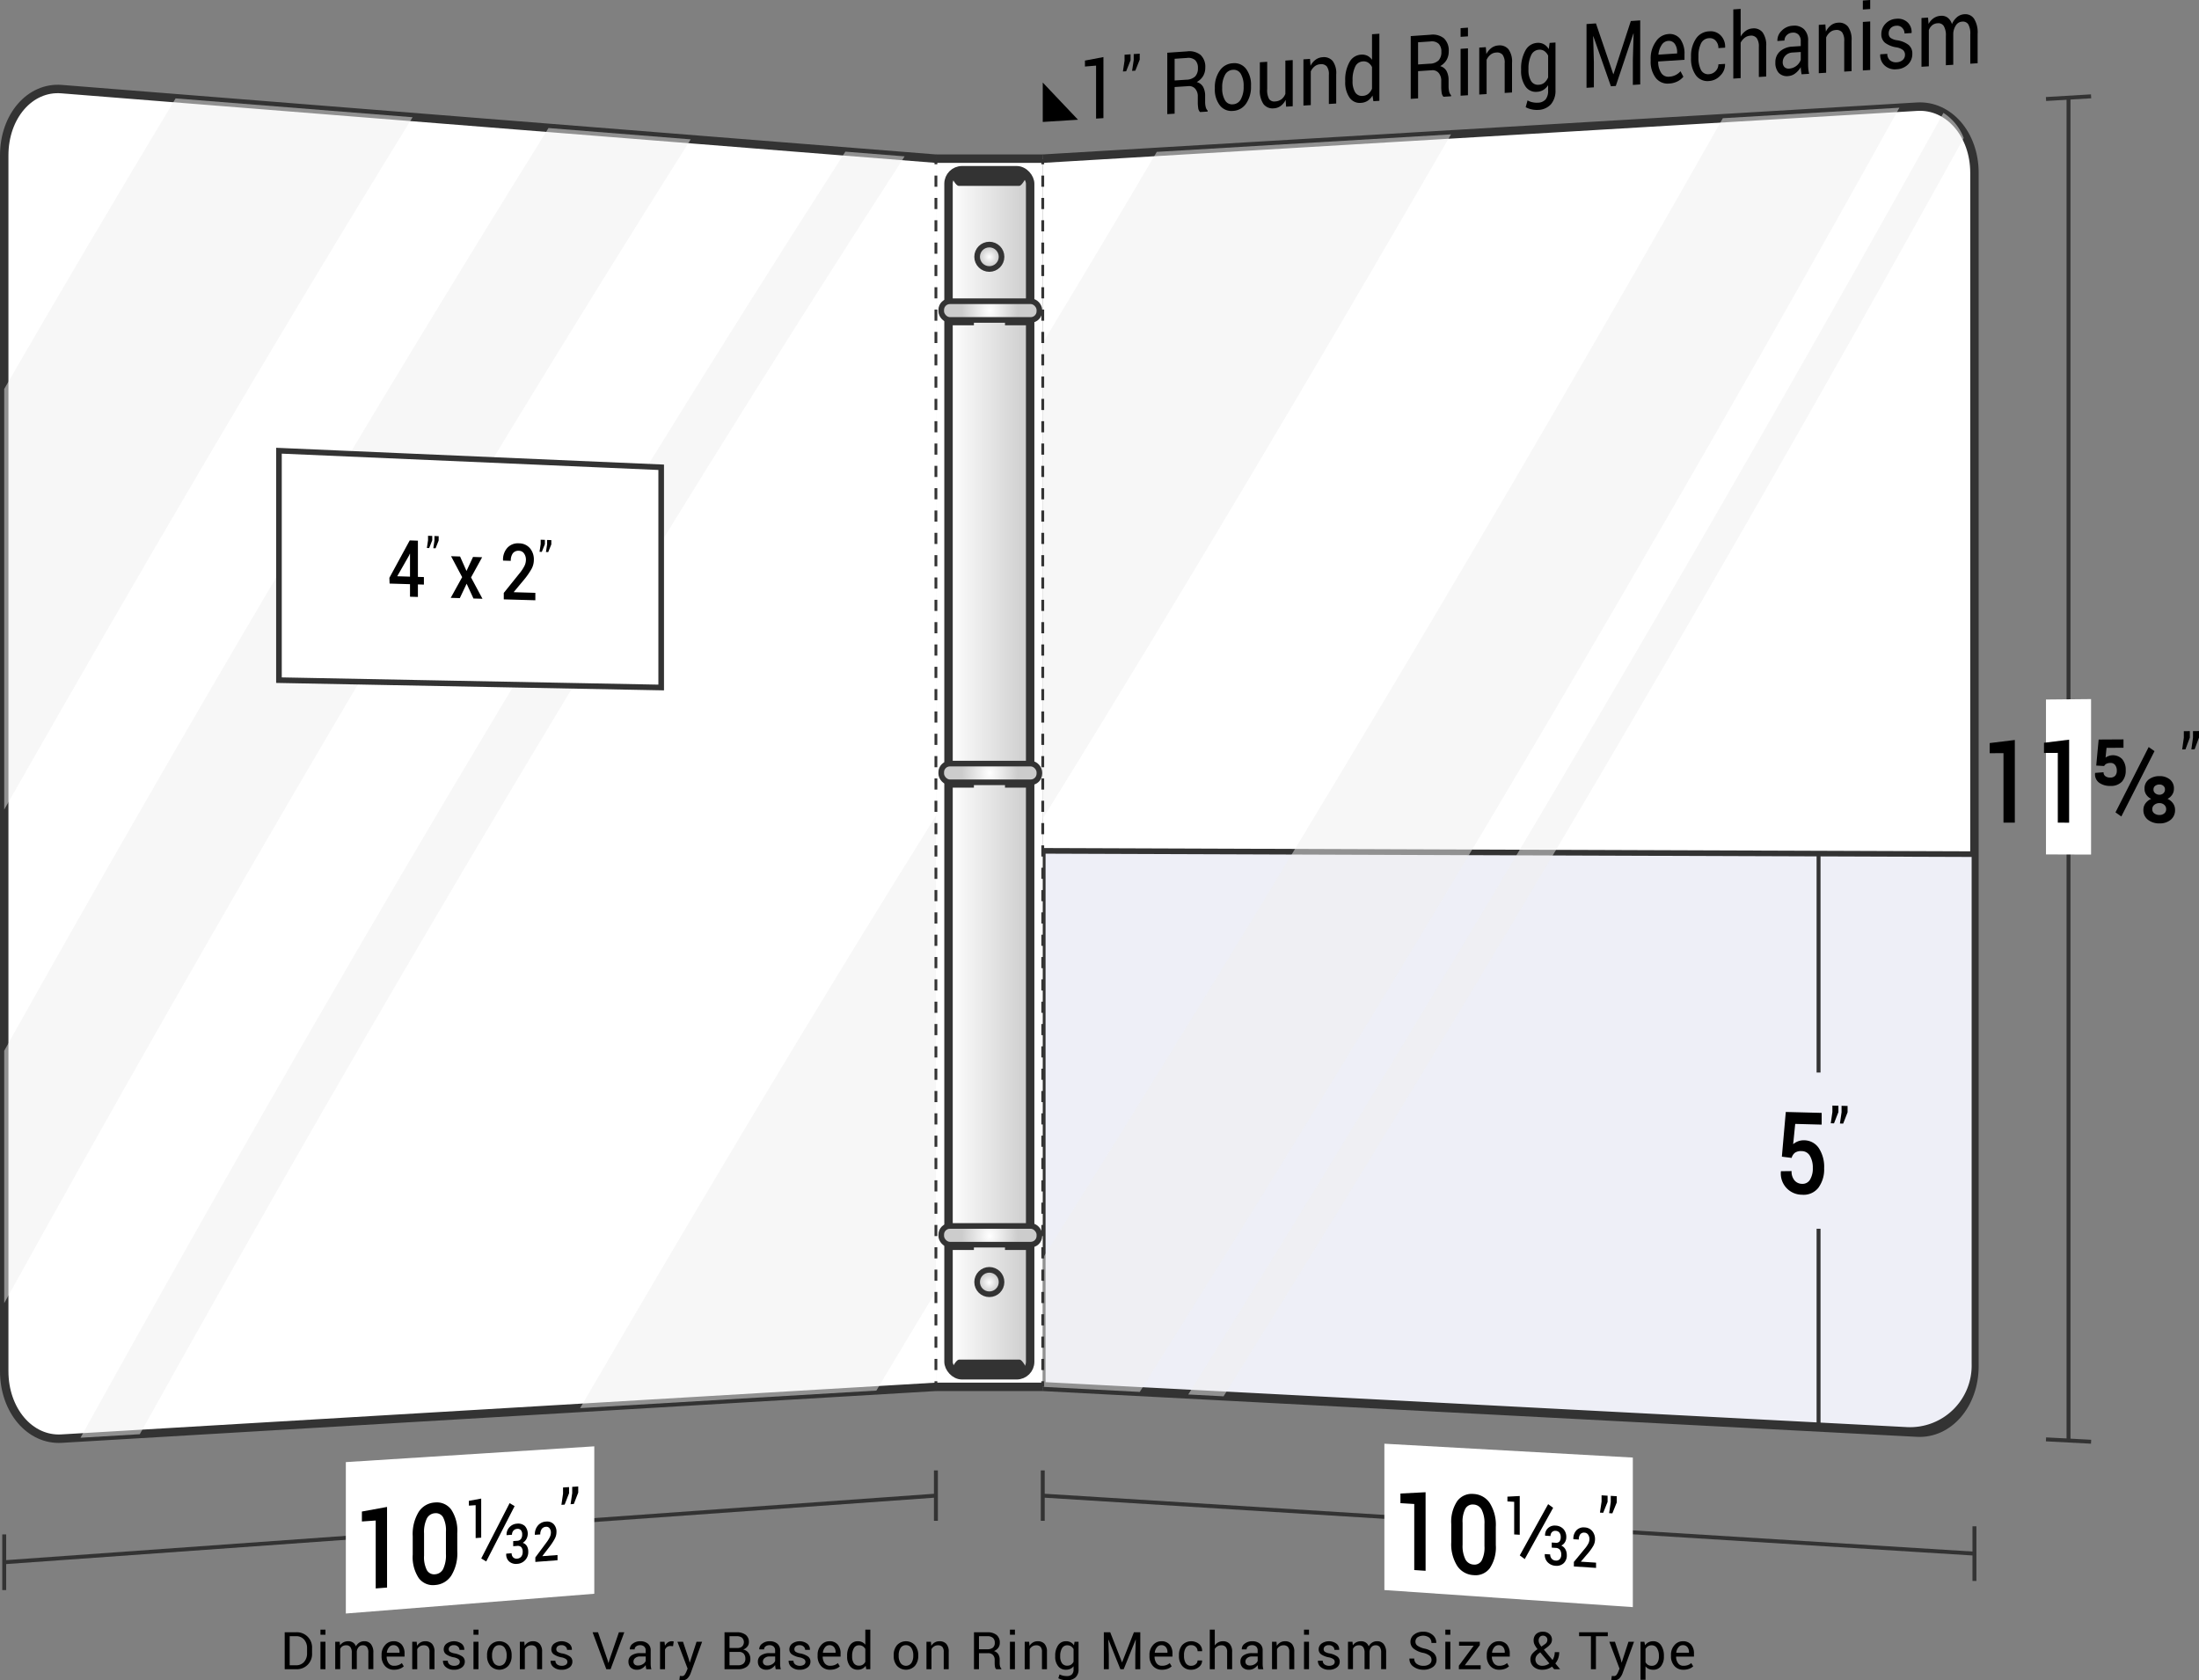 <svg xmlns="http://www.w3.org/2000/svg" xmlns:xlink="http://www.w3.org/1999/xlink" viewBox="0 0 195.602 149.464">
  <rect x="0" y="0" width="195.602" height="149.464" fill="#808080" stroke="none"/>
  <defs>
    <style>
      .cls-1 {
        isolation: isolate;
      }

      .cls-10, .cls-2, .cls-9 {
        fill: none;
      }

      .cls-10, .cls-11, .cls-12, .cls-13, .cls-15, .cls-16, .cls-17, .cls-2, .cls-3, .cls-6, .cls-8, .cls-9 {
        stroke: #333;
        stroke-miterlimit: 10;
      }

      .cls-2 {
        stroke-width: 0.35px;
      }

      .cls-3, .cls-6, .cls-7 {
        fill: #fff;
      }

      .cls-11, .cls-3 {
        stroke-width: 0.75px;
      }

      .cls-4 {
        opacity: 0.5;
        mix-blend-mode: multiply;
      }

      .cls-5 {
        fill: #efefef;
      }

      .cls-12, .cls-13, .cls-15, .cls-16, .cls-17, .cls-6, .cls-8 {
        stroke-width: 0.5px;
      }

      .cls-8 {
        fill: #eeeff7;
      }

      .cls-10, .cls-9 {
        stroke-width: 0.25px;
      }

      .cls-10 {
        stroke-dasharray: 0.993 0.993;
      }

      .cls-11 {
        fill: url(#linear-gradient);
      }

      .cls-12 {
        fill: url(#radial-gradient);
      }

      .cls-13 {
        fill: url(#radial-gradient-2);
      }

      .cls-14 {
        fill: #333;
      }

      .cls-15 {
        fill: url(#radial-gradient-3);
      }

      .cls-16 {
        fill: url(#radial-gradient-4);
      }

      .cls-17 {
        fill: url(#radial-gradient-5);
      }
    </style>
    <linearGradient id="linear-gradient" x1="84.371" y1="68.738" x2="91.633" y2="68.738" gradientUnits="userSpaceOnUse">
      <stop offset="0" stop-color="#fff"/>
      <stop offset="1" stop-color="#ccc"/>
    </linearGradient>
    <radialGradient id="radial-gradient" cx="88.002" cy="114.075" r="1.089" gradientTransform="translate(0 0.005)" gradientUnits="userSpaceOnUse">
      <stop offset="0" stop-color="#fff"/>
      <stop offset="0.8" stop-color="#ccc"/>
    </radialGradient>
    <radialGradient id="radial-gradient-2" cx="88.002" cy="22.844" r="1.089" xlink:href="#radial-gradient"/>
    <radialGradient id="radial-gradient-3" cx="168.829" cy="109.915" r="3.845" gradientTransform="translate(-49.054 0.005) scale(0.812 1)" xlink:href="#radial-gradient"/>
    <radialGradient id="radial-gradient-4" cx="168.829" cy="68.774" r="3.845" gradientTransform="translate(-49.054 0.005) scale(0.812 1)" xlink:href="#radial-gradient"/>
    <radialGradient id="radial-gradient-5" cx="168.829" cy="27.633" r="3.845" gradientTransform="translate(-49.054 0.005) scale(0.812 1)" xlink:href="#radial-gradient"/>
  </defs>
  <title>BP-S1011-P1R-WIN</title>
  <g class="cls-1">
    <g id="Layer_2" data-name="Layer 2">
      <g id="Layer_2-2" data-name="Layer 2">
        <g>
          <g>
            <path d="M25.324,148.479V145.194h1.008a1.35,1.35,0,0,1,1.426,1.419v.449a1.346,1.346,0,0,1-1.426,1.417Zm.444-2.935V148.129h.564a.906.906,0,0,0,.718-.3,1.123,1.123,0,0,0,.263-.769v-.453a1.116,1.116,0,0,0-.263-.764.906.906,0,0,0-.718-.3Z"/>
            <path d="M28.949,145.413h-.444v-.453h.444Zm0,3.066h-.444V146.038h.444Z"/>
            <path d="M30.215,146.038l.032.32a.829.829,0,0,1,.303-.27.911.911,0,0,1,.427-.096.754.754,0,0,1,.418.113.682.682,0,0,1,.263.338.904.904,0,0,1,.304-.33.802.802,0,0,1,.442-.122.731.731,0,0,1,.589.256,1.169,1.169,0,0,1,.216.771v1.459H32.766v-1.464a.814.814,0,0,0-.124-.511.452.452,0,0,0-.37-.15.471.471,0,0,0-.369.158.687.687,0,0,0-.166.399v1.568h-.446v-1.464a.8.8,0,0,0-.127-.502.442.442,0,0,0-.367-.159.611.611,0,0,0-.334.084.537.537,0,0,0-.201.234v1.807h-.444V146.038Z"/>
            <path d="M35.053,148.526a1.03,1.03,0,0,1-.811-.339,1.279,1.279,0,0,1-.301-.881v-.1a1.251,1.251,0,0,1,.311-.867.954.954,0,0,1,.734-.346.925.925,0,0,1,.747.297,1.187,1.187,0,0,1,.252.794v.277h-1.583l-.007.011a.961.961,0,0,0,.178.577.568.568,0,0,0,.48.226,1.117,1.117,0,0,0,.396-.064.918.918,0,0,0,.294-.177l.174.289a1.043,1.043,0,0,1-.345.215A1.389,1.389,0,0,1,35.053,148.526Zm-.067-2.184a.482.482,0,0,0-.381.188.891.891,0,0,0-.194.471l.005.011h1.125v-.059a.677.677,0,0,0-.14-.436A.499.499,0,0,0,34.986,146.342Z"/>
            <path d="M37.065,146.038l.032.363a.879.879,0,0,1,.306-.301.816.816,0,0,1,.418-.107.796.796,0,0,1,.611.231,1.017,1.017,0,0,1,.216.714v1.541h-.444v-1.532a.66.66,0,0,0-.127-.458.51.51,0,0,0-.389-.135.626.626,0,0,0-.339.092.676.676,0,0,0-.236.253v1.78h-.444V146.038Z"/>
            <path d="M40.898,147.829a.302.302,0,0,0-.112-.241,1.047,1.047,0,0,0-.423-.165,1.776,1.776,0,0,1-.669-.263.53.53,0,0,1-.225-.452.637.637,0,0,1,.253-.506,1.15,1.15,0,0,1,1.336.009.645.645,0,0,1,.24.532l-.004.014H40.871a.387.387,0,0,0-.134-.288.494.494,0,0,0-.355-.127.514.514,0,0,0-.352.104.326.326,0,0,0-.115.25.281.281,0,0,0,.102.228,1.061,1.061,0,0,0,.413.149,1.772,1.772,0,0,1,.688.27.543.543,0,0,1,.226.457.632.632,0,0,1-.263.526,1.102,1.102,0,0,1-.687.201,1.073,1.073,0,0,1-.735-.237.675.675,0,0,1-.255-.553l.004-.014H39.831a.41.41,0,0,0,.176.345.682.682,0,0,0,.386.109.632.632,0,0,0,.371-.096A.296.296,0,0,0,40.898,147.829Z"/>
            <path d="M42.56,145.413h-.444v-.453h.444Zm0,3.066h-.444V146.038h.444Z"/>
            <path d="M43.325,147.235a1.342,1.342,0,0,1,.293-.892,1.087,1.087,0,0,1,1.598-.001,1.338,1.338,0,0,1,.294.893v.05a1.337,1.337,0,0,1-.293.894,1.092,1.092,0,0,1-1.598-.001,1.335,1.335,0,0,1-.294-.892Zm.444.049a1.155,1.155,0,0,0,.164.64.591.591,0,0,0,.969,0,1.151,1.151,0,0,0,.165-.64v-.05a1.144,1.144,0,0,0-.166-.638.544.544,0,0,0-.486-.254.537.537,0,0,0-.482.254,1.16,1.16,0,0,0-.164.638Z"/>
            <path d="M46.637,146.038l.032.363a.879.879,0,0,1,.306-.301.816.816,0,0,1,.418-.107.796.796,0,0,1,.611.231,1.017,1.017,0,0,1,.216.714v1.541h-.444v-1.532a.66.66,0,0,0-.127-.458.51.51,0,0,0-.389-.135.626.626,0,0,0-.339.092.676.676,0,0,0-.236.253v1.78h-.444V146.038Z"/>
            <path d="M50.469,147.829a.302.302,0,0,0-.112-.241,1.047,1.047,0,0,0-.423-.165,1.776,1.776,0,0,1-.669-.263.53.53,0,0,1-.225-.452.637.637,0,0,1,.253-.506,1.15,1.15,0,0,1,1.336.009.645.645,0,0,1,.24.532l-.004.014h-.424a.387.387,0,0,0-.134-.288.494.494,0,0,0-.355-.127.514.514,0,0,0-.352.104.326.326,0,0,0-.115.25.281.281,0,0,0,.102.228,1.061,1.061,0,0,0,.413.149,1.772,1.772,0,0,1,.688.27.543.543,0,0,1,.226.457.632.632,0,0,1-.263.526,1.102,1.102,0,0,1-.687.201,1.073,1.073,0,0,1-.735-.237.675.675,0,0,1-.255-.553l.004-.014h.424a.41.41,0,0,0,.176.345.682.682,0,0,0,.386.109.632.632,0,0,0,.371-.096A.296.296,0,0,0,50.469,147.829Z"/>
            <path d="M54.042,147.662l.074.259h.014l.074-.259.848-2.468h.48l-1.22,3.285h-.381L52.711,145.194h.482Z"/>
            <path d="M57.487,148.479c-.015-.074-.027-.139-.035-.195a1.511,1.511,0,0,1-.015-.17,1.028,1.028,0,0,1-.324.294.826.826,0,0,1-.43.119.796.796,0,0,1-.581-.195.716.716,0,0,1-.2-.538.63.63,0,0,1,.283-.547,1.322,1.322,0,0,1,.768-.197h.482v-.242a.447.447,0,0,0-.131-.339.513.513,0,0,0-.37-.125.532.532,0,0,0-.349.109.329.329,0,0,0-.134.263h-.424l-.004-.014a.592.592,0,0,1,.251-.487,1.036,1.036,0,0,1,.685-.221,1.008,1.008,0,0,1,.667.211.747.747,0,0,1,.253.608v1.175a2.346,2.346,0,0,0,.013.252,1.326,1.326,0,0,0,.05.239Zm-.738-.327a.792.792,0,0,0,.436-.124.588.588,0,0,0,.252-.284v-.396h-.499a.646.646,0,0,0-.43.135.403.403,0,0,0-.161.317.333.333,0,0,0,.102.257A.425.425,0,0,0,56.749,148.151Z"/>
            <path d="M59.867,146.43l-.228-.014a.509.509,0,0,0-.297.084.533.533,0,0,0-.186.235v1.744h-.444V146.038h.397l.043.356a.842.842,0,0,1,.256-.295.597.597,0,0,1,.351-.106.534.534,0,0,1,.095.008.688.688,0,0,1,.075.017Z"/>
            <path d="M61.267,147.574l.079.307h.013l.6-1.843H62.454l-1.026,2.815a1.262,1.262,0,0,1-.265.429.612.612,0,0,1-.466.183,1.04,1.04,0,0,1-.138-.012c-.056-.008-.099-.017-.128-.024l.045-.35a.612.612,0,0,1,.08.004c.062.004.102.007.119.007a.274.274,0,0,0,.232-.126,1.3,1.3,0,0,0,.151-.28l.106-.255-.907-2.391h.497Z"/>
            <path d="M64.446,148.479V145.194H65.517a1.302,1.302,0,0,1,.806.222.787.787,0,0,1,.291.667.606.606,0,0,1-.14.392.827.827,0,0,1-.368.256.761.761,0,0,1,.468.291.864.864,0,0,1,.17.53.838.838,0,0,1-.292.689,1.219,1.219,0,0,1-.793.238Zm.444-1.888h.72a.59.59,0,0,0,.404-.137.55.55,0,0,0-.013-.778.77.77,0,0,0-.484-.132H64.89Zm0,.35v1.189h.769a.689.689,0,0,0,.472-.149.535.535,0,0,0,.169-.424.671.671,0,0,0-.141-.452.542.542,0,0,0-.435-.164Z"/>
            <path d="M69,148.479c-.015-.074-.027-.139-.035-.195a1.514,1.514,0,0,1-.015-.17,1.028,1.028,0,0,1-.324.294.826.826,0,0,1-.43.119.796.796,0,0,1-.581-.195.716.716,0,0,1-.2-.538.63.63,0,0,1,.283-.547,1.322,1.322,0,0,1,.768-.197h.482v-.242a.447.447,0,0,0-.131-.339.513.513,0,0,0-.37-.125.532.532,0,0,0-.349.109.329.329,0,0,0-.134.263h-.424l-.004-.014a.592.592,0,0,1,.251-.487,1.036,1.036,0,0,1,.685-.221,1.008,1.008,0,0,1,.667.211.747.747,0,0,1,.253.608v1.175a2.346,2.346,0,0,0,.013.252,1.327,1.327,0,0,0,.05.239Zm-.738-.327a.792.792,0,0,0,.436-.124.588.588,0,0,0,.252-.284v-.396H68.452a.646.646,0,0,0-.43.135.403.403,0,0,0-.161.317.333.333,0,0,0,.102.257A.425.425,0,0,0,68.263,148.151Z"/>
            <path d="M71.644,147.829a.302.302,0,0,0-.112-.241,1.047,1.047,0,0,0-.423-.165,1.776,1.776,0,0,1-.669-.263.53.53,0,0,1-.225-.452.637.637,0,0,1,.253-.506,1.15,1.15,0,0,1,1.336.009.645.645,0,0,1,.24.532l-.004.014H71.617a.387.387,0,0,0-.134-.288.494.494,0,0,0-.355-.127.514.514,0,0,0-.352.104.326.326,0,0,0-.115.25.281.281,0,0,0,.102.228,1.061,1.061,0,0,0,.413.149,1.772,1.772,0,0,1,.688.27.543.543,0,0,1,.226.457.632.632,0,0,1-.263.526,1.102,1.102,0,0,1-.687.201,1.073,1.073,0,0,1-.735-.237.675.675,0,0,1-.255-.553l.004-.014h.424a.41.41,0,0,0,.176.345.682.682,0,0,0,.386.109.632.632,0,0,0,.371-.096A.296.296,0,0,0,71.644,147.829Z"/>
            <path d="M73.839,148.526a1.03,1.03,0,0,1-.811-.339,1.279,1.279,0,0,1-.301-.881v-.1a1.251,1.251,0,0,1,.311-.867.954.954,0,0,1,.734-.346.925.925,0,0,1,.747.297,1.187,1.187,0,0,1,.252.794v.277H73.187l-.007.011a.961.961,0,0,0,.178.577.568.568,0,0,0,.48.226,1.117,1.117,0,0,0,.396-.064.917.917,0,0,0,.294-.177l.174.289a1.043,1.043,0,0,1-.345.215A1.389,1.389,0,0,1,73.839,148.526Zm-.067-2.184a.482.482,0,0,0-.381.188.891.891,0,0,0-.194.471l.005.011h1.125v-.059a.677.677,0,0,0-.14-.436A.499.499,0,0,0,73.771,146.342Z"/>
            <path d="M75.352,147.303a1.627,1.627,0,0,1,.251-.95.81.81,0,0,1,.705-.361.879.879,0,0,1,.38.079.775.775,0,0,1,.283.23v-1.342h.444v3.519h-.363l-.052-.3a.787.787,0,0,1-.293.259.882.882,0,0,1-.404.088.838.838,0,0,1-.699-.324,1.345,1.345,0,0,1-.252-.852Zm.444.047a1.039,1.039,0,0,0,.151.592.529.529,0,0,0,.469.222.59.59,0,0,0,.334-.09.674.674,0,0,0,.221-.252v-1.14a.688.688,0,0,0-.222-.24.59.59,0,0,0-.328-.089.508.508,0,0,0-.473.264,1.364,1.364,0,0,0-.152.686Z"/>
            <path d="M79.494,147.235a1.342,1.342,0,0,1,.293-.892,1.087,1.087,0,0,1,1.598-.001,1.338,1.338,0,0,1,.294.893v.05a1.337,1.337,0,0,1-.293.894,1.092,1.092,0,0,1-1.598-.001,1.335,1.335,0,0,1-.294-.892Zm.444.049a1.155,1.155,0,0,0,.164.64.591.591,0,0,0,.969,0,1.151,1.151,0,0,0,.165-.64v-.05a1.144,1.144,0,0,0-.166-.638.544.544,0,0,0-.486-.254.537.537,0,0,0-.482.254,1.16,1.16,0,0,0-.164.638Z"/>
            <path d="M82.806,146.038l.032.363a.879.879,0,0,1,.306-.301.816.816,0,0,1,.418-.107.796.796,0,0,1,.611.231,1.017,1.017,0,0,1,.216.714v1.541h-.444v-1.532a.66.66,0,0,0-.127-.458.51.51,0,0,0-.389-.135.626.626,0,0,0-.339.092.676.676,0,0,0-.236.253v1.78h-.444V146.038Z"/>
            <path d="M87.08,147.055v1.423h-.444V145.196h1.188a1.249,1.249,0,0,1,.824.239.857.857,0,0,1,.284.695.744.744,0,0,1-.132.44.896.896,0,0,1-.385.298.672.672,0,0,1,.389.286.932.932,0,0,1,.118.488v.309a1.037,1.037,0,0,0,.034.275.412.412,0,0,0,.117.198v.054h-.458a.369.369,0,0,1-.113-.226,1.857,1.857,0,0,1-.025-.307v-.3a.595.595,0,0,0-.155-.429.553.553,0,0,0-.417-.162Zm0-.35h.699a.827.827,0,0,0,.542-.143.544.544,0,0,0,.166-.436.56.56,0,0,0-.162-.429.713.713,0,0,0-.502-.152H87.08Z"/>
            <path d="M90.279,145.413h-.444v-.453h.444Zm0,3.066h-.444V146.038h.444Z"/>
            <path d="M91.544,146.038l.032.363a.879.879,0,0,1,.306-.301.816.816,0,0,1,.418-.107.796.796,0,0,1,.611.231,1.017,1.017,0,0,1,.216.714v1.541h-.444v-1.532a.66.66,0,0,0-.127-.458.51.51,0,0,0-.389-.135.626.626,0,0,0-.339.092.676.676,0,0,0-.236.253v1.78h-.444V146.038Z"/>
            <path d="M93.861,147.303a1.603,1.603,0,0,1,.257-.95.824.824,0,0,1,.71-.361.861.861,0,0,1,.408.093.802.802,0,0,1,.293.27l.054-.318h.354v2.455a.931.931,0,0,1-.273.721,1.122,1.122,0,0,1-.787.251,1.656,1.656,0,0,1-.38-.048,1.504,1.504,0,0,1-.36-.132l.113-.345a1.157,1.157,0,0,0,.289.109,1.389,1.389,0,0,0,.333.042.646.646,0,0,0,.473-.148.611.611,0,0,0,.148-.45v-.275a.777.777,0,0,1-.287.231.899.899,0,0,1-.383.078.852.852,0,0,1-.706-.325,1.331,1.331,0,0,1-.257-.851Zm.444.047a1.012,1.012,0,0,0,.156.591.539.539,0,0,0,.474.224.592.592,0,0,0,.336-.091.697.697,0,0,0,.223-.258V146.692a.692.692,0,0,0-.223-.247.586.586,0,0,0-.332-.091.517.517,0,0,0-.476.266,1.323,1.323,0,0,0-.158.684Z"/>
            <path d="M98.754,145.194l1.047,2.669h.013l1.047-2.669h.568v3.285h-.444v-1.299l.045-1.335-.011-.002-1.065,2.637h-.295L98.598,145.848l-.011.002.043,1.329v1.299h-.444V145.194Z"/>
            <path d="M103.358,148.526a1.03,1.03,0,0,1-.811-.339,1.279,1.279,0,0,1-.301-.881v-.1a1.251,1.251,0,0,1,.311-.867.954.954,0,0,1,.734-.346.925.925,0,0,1,.747.297,1.187,1.187,0,0,1,.252.794v.277H102.706l-.007.011a.961.961,0,0,0,.178.577.568.568,0,0,0,.48.226,1.117,1.117,0,0,0,.396-.064.918.918,0,0,0,.294-.177l.174.289a1.043,1.043,0,0,1-.345.215A1.389,1.389,0,0,1,103.358,148.526Zm-.067-2.184a.482.482,0,0,0-.381.188.891.891,0,0,0-.194.471l.005.011h1.125v-.059a.677.677,0,0,0-.14-.436A.499.499,0,0,0,103.29,146.342Z"/>
            <path d="M105.966,148.176a.599.599,0,0,0,.389-.137.417.417,0,0,0,.168-.335h.399l.005.014a.688.688,0,0,1-.281.562,1.025,1.025,0,0,1-.68.246.988.988,0,0,1-.814-.347,1.342,1.342,0,0,1-.282-.873v-.095a1.334,1.334,0,0,1,.283-.87,1.112,1.112,0,0,1,1.514-.096.785.785,0,0,1,.263.621l-.004.013h-.401a.515.515,0,0,0-.158-.38.542.542,0,0,0-.399-.157.536.536,0,0,0-.5.251,1.182,1.182,0,0,0-.15.616v.095a1.197,1.197,0,0,0,.149.623A.536.536,0,0,0,105.966,148.176Z"/>
            <path d="M108.055,146.365a.899.899,0,0,1,.31-.274.851.851,0,0,1,.407-.098.788.788,0,0,1,.608.234,1.033,1.033,0,0,1,.218.722v1.529h-.444v-1.534a.653.653,0,0,0-.13-.446.492.492,0,0,0-.387-.145.654.654,0,0,0-.335.087.721.721,0,0,0-.247.235v1.803h-.444v-3.519h.444Z"/>
            <path d="M111.921,148.479c-.015-.074-.027-.139-.035-.195a1.516,1.516,0,0,1-.015-.17,1.028,1.028,0,0,1-.324.294.826.826,0,0,1-.43.119.796.796,0,0,1-.581-.195.716.716,0,0,1-.2-.538.63.63,0,0,1,.283-.547,1.322,1.322,0,0,1,.768-.197h.482v-.242a.447.447,0,0,0-.131-.339.513.513,0,0,0-.37-.125.532.532,0,0,0-.349.109.329.329,0,0,0-.134.263h-.424l-.004-.014a.592.592,0,0,1,.251-.487,1.036,1.036,0,0,1,.685-.221,1.008,1.008,0,0,1,.667.211.747.747,0,0,1,.253.608v1.175a2.346,2.346,0,0,0,.013.252,1.327,1.327,0,0,0,.05.239Zm-.738-.327a.792.792,0,0,0,.436-.124.588.588,0,0,0,.252-.284v-.396h-.499a.646.646,0,0,0-.43.135.403.403,0,0,0-.161.317.333.333,0,0,0,.102.257A.425.425,0,0,0,111.183,148.151Z"/>
            <path d="M113.543,146.038l.032.363a.879.879,0,0,1,.306-.301.816.816,0,0,1,.418-.107.796.796,0,0,1,.611.231,1.017,1.017,0,0,1,.216.714v1.541H114.682v-1.532a.66.66,0,0,0-.127-.458.51.51,0,0,0-.389-.135.626.626,0,0,0-.339.092.676.676,0,0,0-.236.253v1.78h-.444V146.038Z"/>
            <path d="M116.437,145.413h-.444v-.453h.444Zm0,3.066h-.444V146.038h.444Z"/>
            <path d="M118.724,147.829a.302.302,0,0,0-.112-.241,1.047,1.047,0,0,0-.423-.165,1.776,1.776,0,0,1-.669-.263.53.53,0,0,1-.225-.452.637.637,0,0,1,.253-.506,1.15,1.15,0,0,1,1.336.009.645.645,0,0,1,.24.532l-.004.014h-.424a.387.387,0,0,0-.134-.288.494.494,0,0,0-.355-.127.514.514,0,0,0-.352.104.326.326,0,0,0-.115.25.281.281,0,0,0,.102.228,1.061,1.061,0,0,0,.413.149,1.772,1.772,0,0,1,.688.27.543.543,0,0,1,.226.457.632.632,0,0,1-.263.526,1.102,1.102,0,0,1-.687.201,1.073,1.073,0,0,1-.735-.237.675.675,0,0,1-.255-.553l.004-.014h.424a.41.41,0,0,0,.176.345.682.682,0,0,0,.386.109.632.632,0,0,0,.371-.096A.296.296,0,0,0,118.724,147.829Z"/>
            <path d="M120.303,146.038l.032.32a.829.829,0,0,1,.303-.27.911.911,0,0,1,.427-.096.754.754,0,0,1,.418.113.682.682,0,0,1,.263.338.904.904,0,0,1,.304-.33.802.802,0,0,1,.442-.122.731.731,0,0,1,.589.256,1.169,1.169,0,0,1,.216.771v1.459h-.444v-1.464a.814.814,0,0,0-.124-.511.452.452,0,0,0-.37-.15.471.471,0,0,0-.369.158.687.687,0,0,0-.166.399v1.568h-.446v-1.464a.8.8,0,0,0-.127-.502.442.442,0,0,0-.367-.159.611.611,0,0,0-.334.084.537.537,0,0,0-.201.234v1.807h-.444V146.038Z"/>
            <path d="M127.334,147.651a.483.483,0,0,0-.169-.375,1.426,1.426,0,0,0-.6-.255,1.977,1.977,0,0,1-.813-.366.757.757,0,0,1-.292-.608.797.797,0,0,1,.315-.642,1.244,1.244,0,0,1,.815-.258,1.215,1.215,0,0,1,.858.295.871.871,0,0,1,.308.686l-.004.014H127.328a.61.61,0,0,0-.191-.467.933.933,0,0,0-1.056-.028.489.489,0,0,0-.177.392.43.43,0,0,0,.192.357,1.809,1.809,0,0,0,.623.251,1.775,1.775,0,0,1,.79.379.81.81,0,0,1,.271.62.758.758,0,0,1-.325.639,1.387,1.387,0,0,1-.848.241,1.468,1.468,0,0,1-.87-.267.807.807,0,0,1-.367-.714l.004-.013h.424a.552.552,0,0,0,.232.48.972.972,0,0,0,.575.165.897.897,0,0,0,.532-.141A.448.448,0,0,0,127.334,147.651Z"/>
            <path d="M129.008,145.413h-.444v-.453h.444Zm0,3.066h-.444V146.038h.444Z"/>
            <path d="M130.296,148.129h1.41v.35H129.766v-.313l1.32-1.778h-1.304v-.35h1.848v.3Z"/>
            <path d="M133.362,148.526a1.03,1.03,0,0,1-.811-.339,1.279,1.279,0,0,1-.301-.881v-.1a1.251,1.251,0,0,1,.311-.867.954.954,0,0,1,.734-.346.925.925,0,0,1,.747.297,1.187,1.187,0,0,1,.252.794v.277h-1.583l-.007.011a.961.961,0,0,0,.178.577.568.568,0,0,0,.48.226,1.117,1.117,0,0,0,.396-.064.918.918,0,0,0,.294-.177l.174.289a1.043,1.043,0,0,1-.345.215A1.389,1.389,0,0,1,133.362,148.526Zm-.067-2.184a.482.482,0,0,0-.381.188.891.891,0,0,0-.194.471l.005.011H133.849v-.059a.677.677,0,0,0-.14-.436A.499.499,0,0,0,133.294,146.342Z"/>
            <path d="M136.132,147.594a.768.768,0,0,1,.159-.482,1.953,1.953,0,0,1,.475-.414,2.316,2.316,0,0,1-.262-.398.807.807,0,0,1-.086-.36.767.767,0,0,1,.22-.587.849.849,0,0,1,.605-.207.824.824,0,0,1,.58.205.648.648,0,0,1,.223.494.63.63,0,0,1-.118.382,1.6,1.6,0,0,1-.351.331l-.246.181.767.923a1.266,1.266,0,0,0,.145-.325,1.336,1.336,0,0,0,.052-.376h.397a1.653,1.653,0,0,1-.088.55,1.45,1.45,0,0,1-.255.454l.417.503-.004.011h-.517l-.192-.23a1.355,1.355,0,0,1-.399.206,1.442,1.442,0,0,1-.453.071,1.127,1.127,0,0,1-.78-.259A.861.861,0,0,1,136.132,147.594Zm1.069.582a.971.971,0,0,0,.32-.055,1.124,1.124,0,0,0,.298-.159l-.814-.979-.09.065a.861.861,0,0,0-.272.292.595.595,0,0,0-.066.252.574.574,0,0,0,.16.418A.619.619,0,0,0,137.201,148.176Zm-.338-2.24a.588.588,0,0,0,.061.25,1.477,1.477,0,0,0,.183.283l.311-.214a.469.469,0,0,0,.175-.187.525.525,0,0,0,.046-.222.331.331,0,0,0-.109-.244.395.395,0,0,0-.286-.106.336.336,0,0,0-.282.127A.492.492,0,0,0,136.863,145.936Z"/>
            <path d="M143.014,145.544h-1.056v2.935h-.444v-2.935h-1.054V145.194h2.554Z"/>
            <path d="M144.162,147.574l.079.307h.013l.6-1.843h.494l-1.026,2.815a1.262,1.262,0,0,1-.265.429.612.612,0,0,1-.466.183,1.04,1.04,0,0,1-.138-.012c-.056-.008-.099-.017-.128-.024l.045-.35a.612.612,0,0,1,.08.004c.062.004.102.007.119.007a.274.274,0,0,0,.232-.126,1.3,1.3,0,0,0,.151-.28l.106-.255-.907-2.391h.497Z"/>
            <path d="M148.004,147.351a1.345,1.345,0,0,1-.252.852.836.836,0,0,1-.697.324.967.967,0,0,1-.396-.076.755.755,0,0,1-.29-.227v1.193h-.444v-3.379h.34l.07.316a.805.805,0,0,1,.297-.269.892.892,0,0,1,.416-.092.81.81,0,0,1,.705.36,1.625,1.625,0,0,1,.251.951Zm-.444-.048a1.282,1.282,0,0,0-.164-.682.529.529,0,0,0-.481-.267.595.595,0,0,0-.327.086.651.651,0,0,0-.219.238v1.179a.632.632,0,0,0,.219.235.616.616,0,0,0,.332.084.548.548,0,0,0,.479-.231,1.016,1.016,0,0,0,.162-.596Z"/>
            <path d="M149.747,148.526a1.03,1.03,0,0,1-.811-.339,1.279,1.279,0,0,1-.301-.881v-.1a1.251,1.251,0,0,1,.311-.867.954.954,0,0,1,.734-.346.925.925,0,0,1,.747.297,1.187,1.187,0,0,1,.252.794v.277h-1.583l-.007.011a.961.961,0,0,0,.178.577.568.568,0,0,0,.48.226,1.117,1.117,0,0,0,.396-.064.917.917,0,0,0,.294-.177l.174.289a1.043,1.043,0,0,1-.345.215A1.389,1.389,0,0,1,149.747,148.526Zm-.067-2.184a.482.482,0,0,0-.381.188.891.891,0,0,0-.194.471l.005.011h1.125v-.059a.677.677,0,0,0-.14-.436A.499.499,0,0,0,149.68,146.342Z"/>
          </g>
          <g>
            <g>
              <path class="cls-2" d="M83.25,133.038q-41.438,2.964-82.875,5.927"/>
              <path class="cls-2" d="M83.25,130.798v4.481"/>
              <path class="cls-2" d="M.375,136.489v4.953"/>
            </g>
            <path class="cls-3" d="M83.25,14.113q-38.888-3.093-77.775-6.186c-2.817-.224-5.1,2.415-5.1,5.894q0,54.075,0,108.15c0,3.479,2.283,6.165,5.1,5.998q38.888-2.303,77.775-4.606"/>
            <g class="cls-4">
              <path class="cls-5" d="M15.619,8.753Q7.883,21.605.375,34.597q0,18.708,0,37.416C12.164,51.294,24.186,30.721,36.7,10.429,28.268,9.759,24.051,9.424,15.619,8.753Z"/>
              <path class="cls-5" d="M48.787,11.39Q23.625,51.879.375,93.468v22.449c19.414-35.08,39.655-69.617,61.061-103.521C56.376,11.994,53.847,11.793,48.787,11.39Z"/>
              <path class="cls-5" d="M75.196,13.49C51.187,50.85,28.665,89.036,7.163,127.889l5.271-.312C33.933,88.96,56.453,51.018,80.466,13.909Z"/>
              <path class="cls-5" d="M51.603,125.256c10.54-.624,15.811-.937,26.351-1.561,2.118-3.55,3.177-5.313,5.295-8.817V72.561C72.392,89.942,61.914,107.546,51.603,125.256Z"/>
            </g>
            <path class="cls-6" d="M58.813,61.155q-17-.326-34-.653V40.092q17,.736,34,1.473Z"/>
            <g>
              <path d="M37.173,51.315l.534.016v.67l-.534-.016V53.099l-.703-.02V51.964l-1.816-.054-.018-.512c.724-1.335,1.086-2,1.81-3.329l.727.025ZM35.334,51.259l1.136.035v-2.033l-.018-.007-.058.146C35.97,50.142,35.758,50.514,35.334,51.259Z"/>
              <path d="M38.448,48.061c-.11.276-.165.415-.274.691l-.202-.007.102-.693v-.392l.375.013Zm.571.02c-.11.276-.165.414-.274.691l-.202-.007.102-.693v-.392l.375.013Z"/>
              <path d="M41.495,50.79c.232-.5.349-.75.581-1.249l.811.027c-.395.718-.593,1.077-.988,1.796.407.76.61,1.14,1.017,1.898l-.802-.023c-.243-.526-.364-.79-.607-1.317-.243.512-.364.769-.607,1.282l-.808-.023c.407-.738.61-1.106,1.017-1.842-.395-.744-.593-1.117-.988-1.863l.802.026C41.152,50.018,41.266,50.276,41.495,50.79Z"/>
              <path d="M47.62,53.395l-2.809-.08V52.744c.551-.687.826-1.03,1.377-1.715a3.77,3.77,0,0,0,.465-.694,1.263,1.263,0,0,0,.128-.538.938.938,0,0,0-.166-.563.549.549,0,0,0-.448-.239.618.618,0,0,0-.552.226,1.089,1.089,0,0,0-.18.668l-.683-.022-.006-.021a1.556,1.556,0,0,1,.369-1.1,1.264,1.264,0,0,1,1.052-.415,1.278,1.278,0,0,1,.965.427A1.524,1.524,0,0,1,47.486,49.8a1.673,1.673,0,0,1-.205.805,6.57,6.57,0,0,1-.635.921c-.377.452-.565.678-.941,1.131l.009.021,1.906.056Z"/>
              <path d="M48.468,48.407c-.11.273-.165.41-.274.683l-.202-.007.102-.685v-.388l.375.013Zm.571.02c-.11.273-.165.409-.274.682L48.563,49.102l.102-.684v-.387l.375.013Z"/>
            </g>
            <g>
              <path class="cls-7" d="M52.862,141.768c-8.84.703-13.26,1.055-22.1,1.758V130.058c8.84-.561,13.26-.842,22.1-1.403Z"/>
              <path d="M34.429,141.217l-1.009.078v-6.042c-.491.034-.737.052-1.229.086v-.884c.895-.164,1.342-.246,2.237-.41Z"/>
              <path d="M40.675,137.992a3.763,3.763,0,0,1-.531,2.158,1.853,1.853,0,0,1-1.444.841,1.573,1.573,0,0,1-1.453-.619,3.379,3.379,0,0,1-.535-2.086v-1.636a3.788,3.788,0,0,1,.531-2.164,1.831,1.831,0,0,1,1.448-.836,1.582,1.582,0,0,1,1.448.635,3.381,3.381,0,0,1,.535,2.08Zm-1.009-1.738a2.516,2.516,0,0,0-.249-1.279.736.736,0,0,0-.726-.37.86.86,0,0,0-.724.472,2.757,2.757,0,0,0-.247,1.317v1.985a2.528,2.528,0,0,0,.251,1.288.734.734,0,0,0,.728.368.863.863,0,0,0,.722-.476,2.802,2.802,0,0,0,.245-1.325Z"/>
              <path d="M43.249,138.895c-.177-.107-.266-.16-.443-.267,1.01-1.974,1.514-2.958,2.524-4.921.178.107.266.161.444.268C44.764,135.937,44.259,136.921,43.249,138.895Z"/>
              <path d="M50.618,132.826c-.157.405-.235.608-.392,1.013l-.288.02.145-.991V132.316l.535-.036Zm.816-.056c-.157.405-.235.607-.392,1.012l-.288.02.145-.99v-.552l.535-.036Z"/>
              <g>
                <path d="M45.65,137.083l.345-.025a.44.44,0,0,0,.347-.165.676.676,0,0,0,.106-.403.556.556,0,0,0-.114-.38.387.387,0,0,0-.336-.113.467.467,0,0,0-.33.159.53.53,0,0,0-.127.364l-.478.035-.004-.014a.939.939,0,0,1,.254-.688.98.98,0,0,1,.678-.32.884.884,0,0,1,.694.208,1.017,1.017,0,0,1,.143,1.152.892.892,0,0,1-.331.346.656.656,0,0,1,.373.292.94.94,0,0,1,.119.48,1.041,1.041,0,0,1-.998,1.099.925.925,0,0,1-.692-.204.822.822,0,0,1-.269-.691l.004-.014.477-.036a.492.492,0,0,0,.133.363.428.428,0,0,0,.353.116.506.506,0,0,0,.363-.173.627.627,0,0,0,.132-.422.608.608,0,0,0-.122-.423.442.442,0,0,0-.376-.112l-.345.025Z"/>
                <path d="M49.592,138.787l-1.973.149v-.4c.387-.521.58-.781.967-1.301a3.012,3.012,0,0,0,.326-.52.941.941,0,0,0,.09-.386.6.6,0,0,0-.116-.382.343.343,0,0,0-.314-.135.486.486,0,0,0-.388.199.822.822,0,0,0-.126.481l-.479.035-.004-.014a1.187,1.187,0,0,1,.259-.797.993.993,0,0,1,.739-.368.811.811,0,0,1,.677.228.969.969,0,0,1,.249.702,1.26,1.26,0,0,1-.144.579,5.263,5.263,0,0,1-.446.692c-.264.344-.397.516-.661.861l.006.014,1.338-.1Z"/>
              </g>
              <path d="M42.803,136.779l-.494.036v-2.926l-.601.041v-.428c.438-.08.657-.119,1.095-.199Z"/>
            </g>
          </g>
          <g>
            <g>
              <path class="cls-2" d="M175.628,138.198q-41.438-2.58-82.875-5.16"/>
              <path class="cls-2" d="M175.628,135.767v4.861"/>
              <path class="cls-2" d="M92.753,130.798v4.481"/>
            </g>
            <path class="cls-3" d="M92.753,14.113q38.888-2.312,77.775-4.624c2.817-.167,5.1,2.465,5.1,5.88q-0,53.075,0,106.15c0,3.415-2.283,6.064-5.1,5.916q-38.888-2.036-77.775-4.072"/>
            <g>
              <path class="cls-2" d="M183.996,8.688q-0,59.726,0,119.452"/>
              <path class="cls-2" d="M181.992,8.807l4.01-.238"/>
              <path class="cls-2" d="M181.992,128.035l4.01.21"/>
              <path class="cls-7" d="M186.001,76.016c-1.604-.006-2.406-.009-4.01-.014V62.223l4.01-.038Z"/>
              <g>
                <path d="M179.219,73.175l-1.008-.001V66.994l-1.228.006v-.902c.895-.11,1.342-.165,2.237-.275Z"/>
                <path d="M184.05,73.179l-1.008-.001V66.971c-.491.002-.737.004-1.228.006v-.906c.895-.11,1.342-.166,2.237-.277Z"/>
                <path d="M186.461,68.098c.086-.926.129-1.388.216-2.314l2.208-.013V66.514l-1.507.008-.087.865a1.198,1.198,0,0,1,.276-.141,1.142,1.142,0,0,1,1.204.282,1.47,1.47,0,0,1,.313.997,1.441,1.441,0,0,1-.341,1.01,1.345,1.345,0,0,1-1.042.374,1.616,1.616,0,0,1-.979-.283.92.92,0,0,1-.365-.843l.004-.031.751-.058a.412.412,0,0,0,.162.349.686.686,0,0,0,.427.122.575.575,0,0,0,.444-.16.652.652,0,0,0,.145-.456.78.78,0,0,0-.147-.495.475.475,0,0,0-.396-.187.807.807,0,0,0-.388.077.464.464,0,0,0-.193.195Zm2.232,4.53c-.207-.147-.311-.22-.519-.367,1.18-2.318,1.771-3.48,2.951-5.81.207.146.311.219.519.365C190.464,69.147,189.874,70.31,188.694,72.628Zm4.678-2.469a.943.943,0,0,1-.153.53,1.113,1.113,0,0,1-.415.371,1.206,1.206,0,0,1,.487.399.968.968,0,0,1,.181.573,1.088,1.088,0,0,1-.392.893,1.508,1.508,0,0,1-.986.319,1.62,1.62,0,0,1-1.027-.32,1.066,1.066,0,0,1-.409-.891.949.949,0,0,1,.185-.574,1.23,1.23,0,0,1,.508-.396,1.109,1.109,0,0,1-.436-.37.918.918,0,0,1-.158-.528.993.993,0,0,1,.377-.83,1.516,1.516,0,0,1,.955-.296,1.41,1.41,0,0,1,.919.291A1.006,1.006,0,0,1,193.371,70.159Zm-.689,1.824a.496.496,0,0,0-.174-.392.614.614,0,0,0-.419-.153.698.698,0,0,0-.459.153.485.485,0,0,0-.185.391.445.445,0,0,0,.185.373.744.744,0,0,0,.463.14.639.639,0,0,0,.417-.14A.457.457,0,0,0,192.682,71.983Zm-.108-1.761a.398.398,0,0,0-.141-.319.512.512,0,0,0-.344-.119.611.611,0,0,0-.384.118.385.385,0,0,0-.151.322.419.419,0,0,0,.156.342.583.583,0,0,0,.384.127.485.485,0,0,0,.34-.131A.442.442,0,0,0,192.575,70.222Z"/>
                <path d="M194.787,65.615c-.157.419-.235.629-.392,1.048l-.288.001.145-1.04V65.039l.535-.004Zm.815-.005c-.157.42-.235.629-.392,1.048l-.288.001.145-1.04V65.034l.535-.004Z"/>
              </g>
            </g>
            <g>
              <path d="M92.753,10.847l3.136-.197c-1.254-1.328-1.881-1.989-3.136-3.308Z"/>
              <g>
                <path d="M98.15,10.508l-.654.041V5.836c-.396.033-.594.049-.989.082v-.529c.657-.125.986-.188,1.644-.313Z"/>
                <path d="M100.564,5.359c-.157.392-.235.588-.392.981l-.288.019.145-.958V4.867l.535-.037Zm.815-.055c-.157.393-.235.589-.392.981l-.288.019.145-.959V4.811l.535-.037Z"/>
                <path d="M104.484,7.741v2.37l-.654.041V4.691l1.75-.12a1.601,1.601,0,0,1,1.212.316,1.435,1.435,0,0,1,.418,1.131,1.431,1.431,0,0,1-.194.747,1.49,1.49,0,0,1-.566.534.923.923,0,0,1,.573.439,1.66,1.66,0,0,1,.174.804v.516a1.896,1.896,0,0,0,.05.456.658.658,0,0,0,.173.321v.09l-.674.042a.604.604,0,0,1-.166-.366,3.461,3.461,0,0,1-.036-.51V8.593a1.012,1.012,0,0,0-.229-.7.715.715,0,0,0-.614-.231Zm0-.582,1.029-.068a1.181,1.181,0,0,0,.798-.291,1.034,1.034,0,0,0,.244-.743.948.948,0,0,0-.237-.699.917.917,0,0,0-.739-.203l-1.096.074Z"/>
                <path d="M108.06,7.809a2.576,2.576,0,0,1,.432-1.519A1.49,1.49,0,0,1,109.663,5.625a1.294,1.294,0,0,1,1.18.507,2.326,2.326,0,0,1,.434,1.469v.083a2.574,2.574,0,0,1-.432,1.525,1.489,1.489,0,0,1-1.175.656,1.301,1.301,0,0,1-1.177-.509A2.311,2.311,0,0,1,108.06,7.892Zm.654.039a2.048,2.048,0,0,0,.241,1.054.722.722,0,0,0,.716.377.835.835,0,0,0,.71-.468,2.22,2.22,0,0,0,.242-1.087V7.641a2.031,2.031,0,0,0-.244-1.052.721.721,0,0,0-.715-.379.835.835,0,0,0-.709.473,2.233,2.233,0,0,0-.241,1.082Z"/>
                <path d="M114.358,8.883a1.446,1.446,0,0,1-.435.536,1.135,1.135,0,0,1-.614.217,1.023,1.023,0,0,1-.916-.37,2.092,2.092,0,0,1-.329-1.311V5.54l.654-.044V7.92a1.634,1.634,0,0,0,.169.89.558.558,0,0,0,.528.213,1.025,1.025,0,0,0,.576-.198,1.073,1.073,0,0,0,.343-.479V5.388l.654-.044V9.451l-.588.037Z"/>
                <path d="M116.526,5.241l.046.609a1.551,1.551,0,0,1,.45-.538,1.149,1.149,0,0,1,.616-.222,1.026,1.026,0,0,1,.9.33,1.796,1.796,0,0,1,.319,1.185V9.208l-.654.041V6.664a1.175,1.175,0,0,0-.188-.761.656.656,0,0,0-.573-.19.885.885,0,0,0-.5.189,1.202,1.202,0,0,0-.347.449V9.35l-.654.041V5.28Z"/>
                <path d="M119.657,7.171a3.201,3.201,0,0,1,.371-1.63,1.253,1.253,0,0,1,1.038-.68,1.098,1.098,0,0,1,.559.096,1.085,1.085,0,0,1,.417.362V3.045l.654-.045V8.967l-.534.034-.077-.504a1.354,1.354,0,0,1-.432.467,1.216,1.216,0,0,1-.594.186,1.101,1.101,0,0,1-1.029-.483,2.401,2.401,0,0,1-.372-1.416Zm.654.038a1.875,1.875,0,0,0,.223.987.696.696,0,0,0,.69.332.83.83,0,0,0,.491-.184,1.214,1.214,0,0,0,.326-.449V5.965a1.018,1.018,0,0,0-.327-.385.741.741,0,0,0-.483-.119.797.797,0,0,0-.696.493,2.689,2.689,0,0,0-.224,1.175Z"/>
                <path d="M126.139,6.329V8.751l-.654.041V3.211l1.75-.12a1.578,1.578,0,0,1,1.212.325,1.486,1.486,0,0,1,.418,1.157,1.485,1.485,0,0,1-.194.763,1.501,1.501,0,0,1-.566.545.928.928,0,0,1,.573.449,1.729,1.729,0,0,1,.174.822v.527a1.979,1.979,0,0,0,.05.466.678.678,0,0,0,.173.328v.092l-.674.042a.624.624,0,0,1-.166-.374,3.612,3.612,0,0,1-.036-.521V7.202a1.05,1.05,0,0,0-.23-.716.708.708,0,0,0-.614-.237Zm0-.595,1.029-.068a1.165,1.165,0,0,0,.798-.296,1.069,1.069,0,0,0,.244-.759.983.983,0,0,0-.237-.715.904.904,0,0,0-.739-.209l-1.096.074Z"/>
                <path d="M130.575,3.234l-.654.044V2.504l.654-.045Zm0,5.238-.654.041v-4.168l.654-.044Z"/>
                <path d="M132.165,4.195l.046.618a1.567,1.567,0,0,1,.45-.545,1.137,1.137,0,0,1,.616-.225,1.019,1.019,0,0,1,.9.336,1.846,1.846,0,0,1,.319,1.203V8.226l-.654.041V5.641a1.208,1.208,0,0,0-.188-.773.651.651,0,0,0-.573-.194.876.876,0,0,0-.5.192,1.217,1.217,0,0,0-.347.455V8.368l-.654.041V4.234Z"/>
                <path d="M135.303,6.158a3.236,3.236,0,0,1,.378-1.655,1.271,1.271,0,0,1,1.046-.69,1.069,1.069,0,0,1,.601.121,1.154,1.154,0,0,1,.432.435l.08-.553.521-.035v4.226a1.856,1.856,0,0,1-.402,1.266,1.597,1.597,0,0,1-1.159.504,2.051,2.051,0,0,1-.56-.049,1.894,1.894,0,0,1-.53-.194l.166-.603a1.456,1.456,0,0,0,.425.162,1.726,1.726,0,0,0,.491.041.924.924,0,0,0,.696-.297,1.226,1.226,0,0,0,.217-.788V7.574a1.31,1.31,0,0,1-.421.424,1.217,1.217,0,0,1-.564.169,1.112,1.112,0,0,1-1.04-.493,2.436,2.436,0,0,1-.378-1.436Zm.654.039a1.886,1.886,0,0,0,.229,1.001.707.707,0,0,0,.697.34.82.82,0,0,0,.495-.188,1.265,1.265,0,0,0,.329-.465V4.95a1.039,1.039,0,0,0-.329-.403.734.734,0,0,0-.488-.125.811.811,0,0,0-.7.504,2.683,2.683,0,0,0-.232,1.189Z"/>
                <path d="M141.96,2.082c.616,1.802.924,2.705,1.541,4.513l.02-.001c.616-1.887.924-2.831,1.541-4.723l.836-.057v5.697l-.654.041V5.299c.027-.928.04-1.392.066-2.319l-.017-.003c-.627,1.871-.94,2.805-1.567,4.67l-.435.027c-.624-1.781-.936-2.67-1.561-4.446l-.017.005.063,2.291V7.769l-.654.041V2.139Z"/>
                <path d="M148.465,7.431a1.326,1.326,0,0,1-1.194-.515,2.357,2.357,0,0,1-.443-1.501V5.243a2.553,2.553,0,0,1,.457-1.536,1.444,1.444,0,0,1,1.081-.674,1.181,1.181,0,0,1,1.099.445,2.21,2.21,0,0,1,.372,1.358v.483L147.505,5.469l-.01.02a1.798,1.798,0,0,0,.262.986.742.742,0,0,0,.708.348,1.476,1.476,0,0,0,.583-.149,1.438,1.438,0,0,0,.433-.336l.256.487a1.654,1.654,0,0,1-.508.407A1.839,1.839,0,0,1,148.465,7.431Zm-.1-3.79a.735.735,0,0,0-.562.364,1.803,1.803,0,0,0-.285.837l.006.019,1.657-.108V4.651a1.262,1.262,0,0,0-.206-.745A.642.642,0,0,0,148.365,3.641Z"/>
                <path d="M152.03,6.597a.854.854,0,0,0,.573-.275.832.832,0,0,0,.248-.601l.588-.038.006.023a1.374,1.374,0,0,1-.413,1.007,1.471,1.471,0,0,1-1.001.492,1.276,1.276,0,0,1-1.198-.53,2.504,2.504,0,0,1-.415-1.495V5.017a2.75,2.75,0,0,1,.417-1.543,1.474,1.474,0,0,1,1.197-.688,1.246,1.246,0,0,1,1.031.372,1.417,1.417,0,0,1,.387,1.058l-.007.024-.591.039a.934.934,0,0,0-.232-.648.689.689,0,0,0-.588-.235.825.825,0,0,0-.735.487,2.465,2.465,0,0,0-.221,1.089v.165a2.311,2.311,0,0,0,.219,1.072A.708.708,0,0,0,152.03,6.597Z"/>
                <path d="M154.833,3.251a1.577,1.577,0,0,1,.457-.51,1.159,1.159,0,0,1,.599-.212 1.0 1,0,0,1,.895.351,1.955,1.955,0,0,1,.32,1.244V6.806l-.654.041V4.159a1.242,1.242,0,0,0-.191-.77.627.627,0,0,0-.57-.215.902.902,0,0,0-.493.185,1.291,1.291,0,0,0-.364.437V6.949l-.654.041V.837l.654-.045Z"/>
                <path d="M160.251,6.608q-.033-.192-.051-.34a2.872,2.872,0,0,1-.021-.298,1.831,1.831,0,0,1-.477.548,1.136,1.136,0,0,1-.632.248,1.004,1.004,0,0,1-.855-.289,1.328,1.328,0,0,1-.294-.926,1.261,1.261,0,0,1,.416-.987,1.817,1.817,0,0,1,1.131-.42l.71-.046V3.673a.826.826,0,0,0-.193-.584.643.643,0,0,0-.544-.184.751.751,0,0,0-.513.226.664.664,0,0,0-.198.475l-.624.041-.007-.023a1.191,1.191,0,0,1,.37-.88,1.465,1.465,0,0,1,1.008-.456,1.253,1.253,0,0,1,.983.305,1.362,1.362,0,0,1,.372,1.045V5.707q0,.23.02.443a2.558,2.558,0,0,0,.073.416ZM159.166,6.102a1.187,1.187,0,0,0,1.013-.78V4.625l-.734.047a.912.912,0,0,0-.632.278.812.812,0,0,0-.238.572.612.612,0,0,0,.149.441A.534.534,0,0,0,159.166,6.102Z"/>
                <path d="M162.367,2.174l.046.637a1.599,1.599,0,0,1,.45-.561,1.115,1.115,0,0,1,.616-.23,1.006,1.006,0,0,1,.9.348,1.945,1.945,0,0,1,.319,1.24V6.329l-.654.041V3.667a1.274,1.274,0,0,0-.188-.796.641.641,0,0,0-.573-.201.86.86,0,0,0-.5.196,1.246,1.246,0,0,0-.347.468V6.471l-.654.041V2.213Z"/>
                <path d="M166.355.802l-.654.044V.045l.654-.045Zm0,5.423-.654.041c0-1.726,0-2.589,0-4.315l.654-.044Z"/>
                <path d="M169.449,4.878a.552.552,0,0,0-.165-.418,1.3,1.3,0,0,0-.623-.252,2.254,2.254,0,0,1-.984-.401.951.951,0,0,1-.331-.778,1.304,1.304,0,0,1,.372-.922,1.405,1.405,0,0,1,.969-.436,1.238,1.238,0,0,1,.998.321,1.185,1.185,0,0,1,.354.922l-.007.024-.624.041a.707.707,0,0,0-.198-.497.619.619,0,0,0-.523-.191.716.716,0,0,0-.518.218.67.67,0,0,0-.169.455.51.51,0,0,0,.149.394,1.325,1.325,0,0,0,.607.224,2.209,2.209,0,0,1,1.013.412.978.978,0,0,1,.332.789,1.288,1.288,0,0,1-.387.957,1.522,1.522,0,0,1-1.011.42,1.336,1.336,0,0,1-1.082-.352,1.233,1.233,0,0,1-.375-.955l.007-.024.624-.04a.726.726,0,0,0,.259.594.84.84,0,0,0,.567.157.858.858,0,0,0,.546-.205A.598.598,0,0,0,169.449,4.878Z"/>
                <path d="M171.501,1.563l.046.566a1.47,1.47,0,0,1,.447-.509,1.219,1.219,0,0,1,.629-.213.92.92,0,0,1,.616.16,1.107,1.107,0,0,1,.387.577,1.686,1.686,0,0,1,.448-.617,1.096,1.096,0,0,1,.651-.261.933.933,0,0,1,.867.399,2.307,2.307,0,0,1,.319,1.354V5.625l-.654.041V3.054a1.622,1.622,0,0,0-.183-.899.574.574,0,0,0-.544-.231.697.697,0,0,0-.543.317,1.454,1.454,0,0,0-.244.727V5.761l-.657.041V3.196a1.588,1.588,0,0,0-.188-.881.567.567,0,0,0-.54-.247.831.831,0,0,0-.492.181,1.018,1.018,0,0,0-.295.437V5.898l-.654.041V1.602Z"/>
              </g>
            </g>
            <g>
              <path class="cls-8" d="M169.628,127.195l-76.875-4.011v-47.5q41.438.148,82.875.295,0,22.673,0,45.346A5.726,5.726,0,0,1,169.628,127.195Z"/>
              <path class="cls-2" d="M161.762,75.929V95.404"/>
              <path class="cls-2" d="M161.762,109.3v17.485"/>
              <g>
                <path d="M158.498,102.888c.139-1.59.209-2.385.349-3.976l3.191.082v1.043c-.941-.025-1.412-.038-2.353-.063-.073.722-.11,1.082-.183,1.804a1.492,1.492,0,0,1,.413-.249,1.378,1.378,0,0,1,.529-.097,1.578,1.578,0,0,1,1.333.683,3.038,3.038,0,0,1,.481,1.807,2.753,2.753,0,0,1-.506,1.723,1.661,1.661,0,0,1-1.465.628,1.884,1.884,0,0,1-1.876-2.066l.008-.025c.377-.004.565-.006.942-.011a1.221,1.221,0,0,0,.257.822.879.879,0,0,0,.668.312.766.766,0,0,0,.716-.372A1.91,1.91,0,0,0,161.25,103.897a2.039,2.039,0,0,0-.253-1.072.831.831,0,0,0-.722-.43.949.949,0,0,0-.616.145.883.883,0,0,0-.293.458Z"/>
                <path d="M163.528,98.92c-.157.402-.235.603-.392,1.005l-.288-.008.145-1.005v-.568l.535.013Zm.815.021c-.157.402-.235.604-.392,1.006l-.288-.008.145-1.006v-.569l.535.013Z"/>
              </g>
            </g>
            <g class="cls-4">
              <path class="cls-5" d="M102.898,13.51c-4.058,6.871-6.087,10.272-10.145,17.007V72.832c12.434-20.099,24.473-40.427,36.316-60.879Z"/>
              <path class="cls-5" d="M153.248,10.516q-29.108,51.405-60.495,101.411v11.435c3.452.181,5.178.271,8.63.452Q136.741,67.611,168.951,9.582Z"/>
              <path class="cls-5" d="M172.867,10.044q-32.18,57.847-67.171,113.997l3.14.164Q143.242,69.1,174.672,12.278A4.522,4.522,0,0,0,172.867,10.044Z"/>
            </g>
            <g>
              <path class="cls-7" d="M145.241,142.958c-8.84-.608-13.26-.911-22.1-1.519v-13.018c8.84.493,13.26.74,22.1,1.233Z"/>
              <path d="M126.807,139.726l-1.009-.067v-5.875c-.491-.03-.737-.045-1.229-.075v-.857c.895-.046,1.342-.069,2.237-.115Z"/>
              <path d="M133.053,137.433a3.323,3.323,0,0,1-.531,2.056,1.585,1.585,0,0,1-1.444.623,1.855,1.855,0,0,1-1.453-.814,3.612,3.612,0,0,1-.535-2.119v-1.602a3.328,3.328,0,0,1,.531-2.051,1.599,1.599,0,0,1,1.448-.635,1.828,1.828,0,0,1,1.448.811,3.634,3.634,0,0,1,.535,2.124Zm-1.009-1.851a2.643,2.643,0,0,0-.249-1.293.858.858,0,0,0-.726-.458.741.741,0,0,0-.724.37,2.469,2.469,0,0,0-.247,1.26v1.949a2.652,2.652,0,0,0,.251,1.299.868.868,0,0,0,.728.464.732.732,0,0,0,.722-.367,2.517,2.517,0,0,0,.245-1.271Z"/>
              <path d="M135.627,138.684c-.177-.131-.266-.196-.443-.327,1.01-1.819,1.514-2.731,2.524-4.559.178.13.266.195.444.325C137.142,135.952,136.637,136.864,135.627,138.684Z"/>
              <path d="M142.996,133.596c-.157.389-.235.583-.392.972l-.288-.018.145-.98V133.013l.535.032Zm.816.049c-.157.389-.235.584-.392.972l-.288-.018.145-.981v-.558l.535.032Z"/>
              <g>
                <path d="M138.028,137.211l.345.022a.384.384,0,0,0,.347-.118.611.611,0,0,0,.106-.388.621.621,0,0,0-.114-.395.442.442,0,0,0-.336-.159.409.409,0,0,0-.33.114.467.467,0,0,0-.127.346l-.478-.03-.004-.015a.825.825,0,0,1,.254-.653.861.861,0,0,1,.678-.229 1.0 1,0,0,1,.694.301,1.046,1.046,0,0,1,.259.749.831.831,0,0,1-.116.423.73.73,0,0,1-.331.301.797.797,0,0,1,.373.344,1.035,1.035,0,0,1,.119.497.94.94,0,0,1-.28.733.928.928,0,0,1-.717.227,1.056,1.056,0,0,1-.692-.302.935.935,0,0,1-.269-.727l.004-.014.477.031a.558.558,0,0,0,.133.381.491.491,0,0,0,.353.166.44.44,0,0,0,.363-.122.557.557,0,0,0,.132-.403.679.679,0,0,0-.122-.44.502.502,0,0,0-.376-.163l-.345-.022Z"/>
                <path d="M141.97,139.468l-1.973-.129v-.401c.387-.468.58-.703.967-1.172a2.508,2.508,0,0,0,.326-.478.87.87,0,0,0,.09-.376.676.676,0,0,0-.116-.4.397.397,0,0,0-.314-.178.422.422,0,0,0-.388.148.749.749,0,0,0-.126.465l-.479-.03-.004-.014a1.062,1.062,0,0,1,.259-.764.865.865,0,0,1,.739-.271.922.922,0,0,1,.677.32,1.105,1.105,0,0,1,.249.741,1.16,1.16,0,0,1-.144.563,4.356,4.356,0,0,1-.446.635c-.264.309-.397.464-.661.773l.006.015,1.338.087Z"/>
              </g>
              <path d="M135.181,136.522l-.494-.031v-2.901l-.601-.036v-.424c.438-.023.657-.034,1.095-.057Z"/>
            </g>
          </g>
          <g>
            <rect class="cls-7" x="83.25" y="14.113" width="9.503" height="109.25"/>
            <g>
              <line class="cls-9" x1="83.25" y1="123.363" x2="83.25" y2="122.863"/>
              <line class="cls-10" x1="83.25" y1="121.87" x2="83.25" y2="15.109"/>
              <line class="cls-9" x1="83.25" y1="14.613" x2="83.25" y2="14.113"/>
            </g>
            <line class="cls-3" x1="83.25" y1="14.113" x2="92.753" y2="14.113"/>
            <line class="cls-3" x1="92.753" y1="123.363" x2="83.25" y2="123.363"/>
            <g>
              <line class="cls-9" x1="92.753" y1="123.363" x2="92.753" y2="122.863"/>
              <line class="cls-10" x1="92.753" y1="121.87" x2="92.753" y2="15.109"/>
              <line class="cls-9" x1="92.753" y1="14.613" x2="92.753" y2="14.113"/>
            </g>
            <g>
              <rect class="cls-11" x="84.371" y="15.142" width="7.262" height="107.192" rx="1.202" ry="1.202"/>
              <circle class="cls-12" cx="88.002" cy="114.041" r="1.087"/>
              <circle class="cls-13" cx="88.002" cy="22.841" r="1.087"/>
              <g>
                <rect class="cls-14" x="89.395" y="109.447" width="2.237" height="1.742"/>
                <rect class="cls-14" x="84.371" y="109.447" width="2.258" height="1.742"/>
                <rect class="cls-15" x="83.723" y="109.051" width="8.731" height="1.663" rx="0.772" ry="0.772"/>
              </g>
              <g>
                <rect class="cls-14" x="89.395" y="68.32" width="2.237" height="1.742"/>
                <rect class="cls-14" x="84.371" y="68.32" width="2.258" height="1.742"/>
                <rect class="cls-16" x="83.723" y="67.924" width="8.731" height="1.663" rx="0.772" ry="0.772"/>
              </g>
              <g>
                <rect class="cls-14" x="89.395" y="27.193" width="2.237" height="1.742"/>
                <rect class="cls-14" x="84.371" y="27.193" width="2.258" height="1.742"/>
                <rect class="cls-17" x="83.723" y="26.797" width="8.731" height="1.663" rx="0.772" ry="0.772"/>
              </g>
              <path class="cls-14" d="M90.682,120.941H85.321c-.311,0-.721.931-.721.931a12.579,12.579,0,0,0,3.501.461,16.238,16.238,0,0,0,3.364-.304S90.994,120.941,90.682,120.941Z"/>
              <path class="cls-14" d="M90.651,16.534H85.29c-.311,0-.721-.931-.721-.931A12.578,12.578,0,0,1,88.07,15.142a16.238,16.238,0,0,1,3.364.304S90.962,16.534,90.651,16.534Z"/>
            </g>
          </g>
        </g>
      </g>
    </g>
  </g>
</svg>
